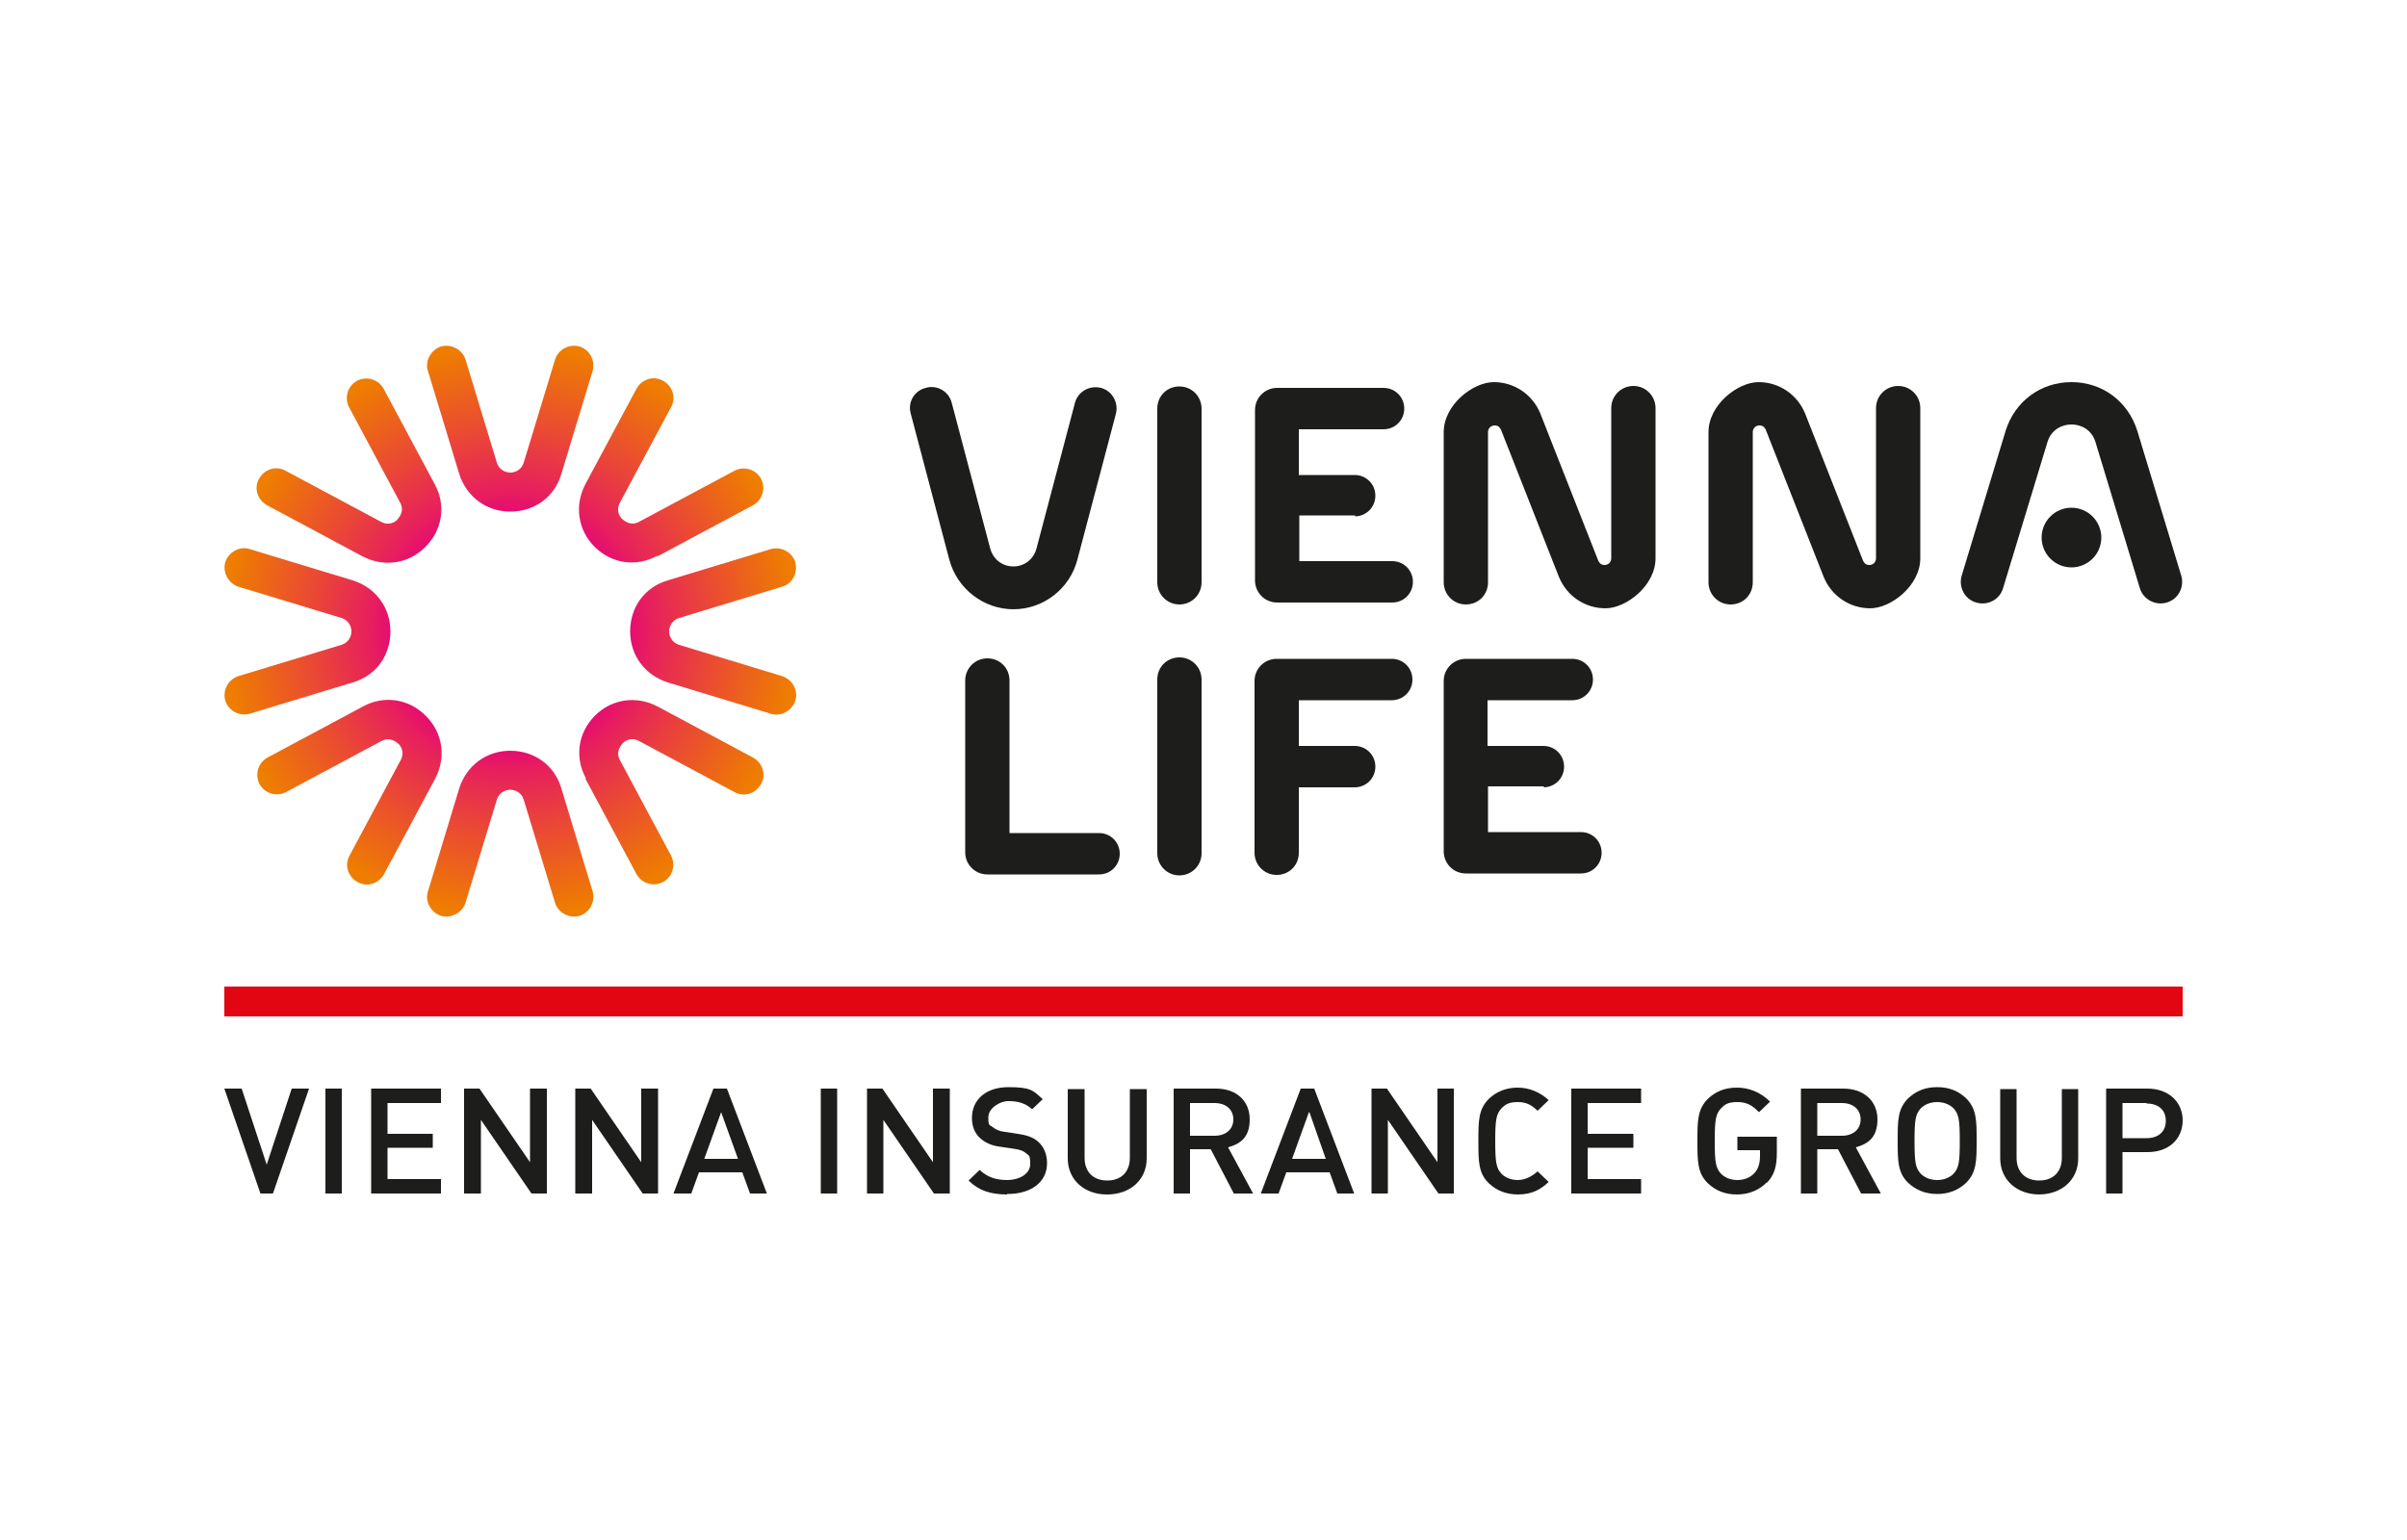 <?xml version="1.0" encoding="UTF-8"?>
<svg id="Warstwa_1" xmlns="http://www.w3.org/2000/svg" version="1.1" xmlns:xlink="http://www.w3.org/1999/xlink" viewBox="0 0 500 320">
  <!-- Generator: Adobe Illustrator 29.1.0, SVG Export Plug-In . SVG Version: 2.1.0 Build 142)  -->
  <defs>
    <style>
      .st0 {
        fill: url(#Gradient_bez_nazwy);
      }

      .st1 {
        fill: #1d1d1b;
      }

      .st2 {
        fill: #e20613;
      }
    </style>
    <radialGradient id="Gradient_bez_nazwy" data-name="Gradient bez nazwy" cx="106" cy="190.9" fx="106" fy="190.9" r="59.3" gradientTransform="translate(0 322) scale(1 -1)" gradientUnits="userSpaceOnUse">
      <stop offset=".3" stop-color="#e5007e"/>
      <stop offset=".4" stop-color="#e50875"/>
      <stop offset=".5" stop-color="#e7215c"/>
      <stop offset=".7" stop-color="#ea4835"/>
      <stop offset="1" stop-color="#ee7d00"/>
    </radialGradient>
  </defs>
  <g>
    <rect class="st2" x="46.6" y="205" width="406.8" height="6.2"/>
    <g>
      <path class="st1" d="M56.8,248h-2.7l-7.5-21.8h3.6l5.2,15.8,5.2-15.8h3.6l-7.5,21.8h.1Z"/>
      <path class="st1" d="M67.6,248v-21.8h3.4v21.8h-3.4Z"/>
      <path class="st1" d="M77.1,248v-21.8h14.5v3h-11.1v6.4h9.4v2.9h-9.4v6.5h11.1v3h-14.5Z"/>
      <path class="st1" d="M110.4,248l-10.5-15.3v15.3h-3.5v-21.8h3.2l10.5,15.3v-15.3h3.5v21.8h-3.2Z"/>
      <path class="st1" d="M133.5,248l-10.5-15.3v15.3h-3.5v-21.8h3.2l10.5,15.3v-15.3h3.5v21.8h-3.2Z"/>
      <path class="st1" d="M155.8,248l-1.6-4.4h-9l-1.6,4.4h-3.7l8.3-21.8h2.8l8.3,21.8h-3.7.2ZM149.8,231.1l-3.5,9.7h7l-3.5-9.7Z"/>
      <path class="st1" d="M170.5,248v-21.8h3.4v21.8h-3.4Z"/>
      <path class="st1" d="M194,248l-10.5-15.3v15.3h-3.4v-21.8h3.2l10.5,15.3v-15.3h3.5v21.8h-3.3Z"/>
      <path class="st1" d="M209.2,248.2c-3.4,0-5.9-.8-8-2.9l2.3-2.2c1.7,1.6,3.5,2.1,5.8,2.1s4.7-1.2,4.7-3.3-.3-1.7-.9-2.3c-.6-.5-1.2-.7-2.5-.9l-2.7-.4c-1.9-.2-3.3-.9-4.3-1.8-1.1-1-1.7-2.4-1.7-4.2,0-3.8,2.9-6.4,7.6-6.4s5.1.7,7.1,2.5l-2.2,2.1c-1.4-1.3-3-1.7-4.9-1.7s-4.2,1.5-4.2,3.4.3,1.5.9,2c.6.5,1.5.9,2.6,1l2.6.4c2.1.3,3.3.8,4.2,1.6,1.2,1,1.9,2.6,1.9,4.5,0,4-3.4,6.4-8.2,6.4h-.1Z"/>
      <path class="st1" d="M229.9,248.2c-4.6,0-8.1-3-8.1-7.5v-14.4h3.5v14.3c0,2.9,1.8,4.7,4.7,4.7s4.7-1.8,4.7-4.7v-14.3h3.5v14.4c0,4.5-3.5,7.5-8.2,7.5h0Z"/>
      <path class="st1" d="M256.3,248l-4.8-9.2h-4.3v9.2h-3.4v-21.8h8.8c4.3,0,7,2.6,7,6.4s-2,5.1-4.5,5.8l5.2,9.6h-4ZM252.3,229.2h-5.1v6.8h5.1c2.3,0,3.9-1.3,3.9-3.4s-1.6-3.4-3.9-3.4h0Z"/>
      <path class="st1" d="M277.8,248l-1.6-4.4h-9l-1.6,4.4h-3.7l8.3-21.8h2.8l8.3,21.8h-3.7.2ZM271.9,231.1l-3.5,9.7h7l-3.4-9.7h-.1Z"/>
      <path class="st1" d="M298.8,248l-10.5-15.3v15.3h-3.4v-21.8h3.2l10.5,15.3v-15.3h3.4v21.8h-3.2Z"/>
      <path class="st1" d="M315.3,248.2c-2.4,0-4.4-.8-6-2.3-2.2-2.1-2.2-4.6-2.2-8.8s0-6.6,2.2-8.8c1.6-1.5,3.6-2.3,6-2.3s4.7,1,6.4,2.6l-2.3,2.2c-1.2-1.1-2.2-1.8-4.1-1.8s-2.6.5-3.4,1.3c-1.1,1.2-1.3,2.4-1.3,6.8s.2,5.6,1.3,6.8c.8.8,2,1.3,3.4,1.3s2.9-.7,4.1-1.8l2.3,2.2c-1.7,1.6-3.5,2.6-6.4,2.6Z"/>
      <path class="st1" d="M326.4,248v-21.8h14.5v3h-11.1v6.4h9.5v2.9h-9.5v6.5h11.1v3h-14.5Z"/>
      <path class="st1" d="M367,245.7c-1.6,1.6-3.7,2.5-6.2,2.5s-4.4-.8-6-2.3c-2.2-2.1-2.2-4.6-2.2-8.8s0-6.6,2.2-8.8c1.6-1.5,3.5-2.3,6-2.3s4.8.9,6.9,2.9l-2.3,2.2c-1.4-1.4-2.5-2.1-4.5-2.1s-2.6.5-3.4,1.3c-1.1,1.2-1.3,2.4-1.3,6.8s.2,5.6,1.3,6.8c.8.8,2,1.3,3.4,1.3s2.7-.5,3.6-1.5c.8-.9,1.1-2.1,1.1-3.5v-1.2h-4.7v-2.8h8.2v3.3c0,2.8-.5,4.6-2,6.2h-.1Z"/>
      <path class="st1" d="M386.6,248l-4.8-9.2h-4.3v9.2h-3.4v-21.8h8.8c4.3,0,7.1,2.6,7.1,6.4s-2,5.1-4.5,5.8l5.2,9.6h-4.1ZM382.6,229.2h-5.1v6.8h5.1c2.3,0,3.9-1.3,3.9-3.4s-1.6-3.4-3.9-3.4h0Z"/>
      <path class="st1" d="M408.4,245.8c-1.6,1.5-3.6,2.3-6,2.3s-4.4-.8-6-2.3c-2.2-2.1-2.2-4.6-2.2-8.8s0-6.6,2.2-8.8c1.6-1.5,3.5-2.3,6-2.3s4.4.8,6,2.3c2.2,2.2,2.2,4.6,2.2,8.8s0,6.6-2.2,8.8ZM405.8,230.3c-.8-.8-2-1.3-3.4-1.3s-2.6.5-3.4,1.3c-1.1,1.2-1.3,2.4-1.3,6.8s.2,5.6,1.3,6.8c.8.8,2,1.3,3.4,1.3s2.6-.5,3.4-1.3c1.1-1.2,1.3-2.4,1.3-6.8s-.2-5.6-1.3-6.8Z"/>
      <path class="st1" d="M423.6,248.2c-4.6,0-8.1-3-8.1-7.5v-14.4h3.4v14.3c0,2.9,1.8,4.7,4.7,4.7s4.7-1.8,4.7-4.7v-14.3h3.4v14.4c0,4.5-3.5,7.5-8.2,7.5h.1Z"/>
      <path class="st1" d="M446.1,239.4h-5.2v8.6h-3.4v-21.8h8.6c4.4,0,7.3,2.8,7.3,6.6s-2.8,6.6-7.3,6.6h0ZM445.9,229.2h-5v7.3h5c2.4,0,4-1.3,4-3.6s-1.6-3.6-4-3.6h0Z"/>
    </g>
  </g>
  <path class="st0" d="M106,106.3c-5,0-9.1-3.1-10.6-7.8l-6.5-21.4c-.7-2.1.6-4.4,2.7-5.1,2.1-.6,4.4.6,5.1,2.7l6.5,21.4c.6,1.9,2.3,2.1,2.8,2.1s2.2-.2,2.8-2.1l6.5-21.4c.7-2.1,2.9-3.3,5.1-2.7,2.1.7,3.3,2.9,2.7,5.1l-6.5,21.4c-1.4,4.8-5.6,7.8-10.6,7.8ZM106,156c-5,0-9.1,3.1-10.6,7.8l-6.5,21.4c-.7,2.1.6,4.4,2.7,5.1,2.1.6,4.4-.6,5.1-2.7l6.5-21.4c.6-1.9,2.3-2.1,2.8-2.1s2.2.2,2.8,2.1l6.5,21.4c.7,2.1,2.9,3.3,5.1,2.7,2.1-.7,3.3-2.9,2.7-5.1l-6.5-21.4c-1.4-4.8-5.6-7.8-10.6-7.8ZM138.7,141.8l21.4,6.5c2.1.7,4.4-.6,5.1-2.7.7-2.1-.6-4.4-2.7-5.1l-21.4-6.5c-1.9-.6-2.1-2.3-2.1-2.8s.2-2.2,2.1-2.8l21.4-6.5c2.1-.6,3.3-2.9,2.7-5.1-.7-2.1-2.9-3.3-5.1-2.7l-21.4,6.5c-4.8,1.4-7.8,5.6-7.8,10.6s3.1,9.1,7.8,10.6ZM81.1,131.2c0-5-3.1-9.1-7.8-10.6l-21.4-6.5c-2.1-.7-4.4.6-5.1,2.7-.6,2.1.6,4.4,2.7,5.1l21.4,6.5c1.9.6,2.1,2.3,2.1,2.8s-.2,2.2-2.1,2.8l-21.4,6.5c-2.1.7-3.3,2.9-2.7,5.1.7,2.1,2.9,3.3,5.1,2.7l21.4-6.5c4.8-1.4,7.8-5.6,7.8-10.6ZM136.6,115.6l19.8-10.6c2-1.1,2.7-3.5,1.7-5.5-1.1-2-3.5-2.7-5.5-1.7l-19.8,10.6c-1.8,1-3.1-.2-3.5-.5s-1.5-1.7-.5-3.5l10.6-19.8c1.1-2,.3-4.4-1.7-5.5s-4.4-.3-5.5,1.7l-10.6,19.8c-2.3,4.4-1.6,9.5,1.9,13s8.6,4.3,13,1.9h0ZM88.4,148.7c-3.5-3.5-8.6-4.3-13-1.9l-19.8,10.6c-2,1.1-2.7,3.5-1.7,5.5,1.1,2,3.5,2.7,5.5,1.7l19.8-10.6c1.8-1,3.1.2,3.5.5s1.5,1.7.5,3.5l-10.6,19.8c-1.1,2-.3,4.4,1.7,5.5s4.4.3,5.5-1.7l10.6-19.8c2.3-4.4,1.6-9.5-1.9-13h0ZM121.6,161.8l10.6,19.8c1.1,2,3.5,2.7,5.5,1.7,2-1.1,2.7-3.5,1.7-5.5l-10.6-19.8c-1-1.8.2-3.1.5-3.5s1.7-1.5,3.5-.5l19.8,10.6c2,1.1,4.4.3,5.5-1.7s.3-4.4-1.7-5.5l-19.8-10.6c-4.4-2.3-9.5-1.6-13,1.9s-4.3,8.6-1.9,13h0ZM88.4,113.6c3.5-3.5,4.3-8.6,1.9-13l-10.6-19.8c-1.1-2-3.5-2.7-5.5-1.7-2,1.1-2.7,3.5-1.7,5.5l10.6,19.8c1,1.8-.2,3.1-.5,3.5s-1.7,1.5-3.5.5l-19.8-10.6c-2-1.1-4.4-.3-5.5,1.7s-.3,4.4,1.7,5.5l19.8,10.6c4.4,2.3,9.5,1.6,13-1.9h0Z"/>
  <g>
    <path class="st1" d="M245,125.6c2.5,0,4.6-2,4.6-4.6v-36.1c0-2.5-2-4.6-4.6-4.6s-4.6,2-4.6,4.6v36.1c0,2.5,2,4.6,4.6,4.6Z"/>
    <path class="st1" d="M228.7,80.6c-2.4-.6-4.8.8-5.4,3.1l-8,30.3c-.6,2.2-2.5,3.7-4.8,3.7s-4.2-1.5-4.8-3.7l-8-30.3c-.6-2.4-3.1-3.8-5.4-3.1-2.4.6-3.8,3-3.1,5.4l8,30.3c1.6,6,7.1,10.3,13.3,10.3s11.7-4.2,13.3-10.3l8-30.3c.6-2.4-.8-4.8-3.1-5.4Z"/>
    <path class="st1" d="M281.4,107.3c2.4,0,4.3-1.9,4.3-4.3s-1.9-4.3-4.3-4.3h-11.6v-9.5h17.6c2.4,0,4.3-1.9,4.3-4.3s-1.9-4.3-4.3-4.3h-22.1c-2.5,0-4.6,2-4.6,4.6v35.4c0,2.5,2,4.6,4.6,4.6h23.9c2.4,0,4.3-1.9,4.3-4.3s-1.9-4.3-4.3-4.3h-19.3v-9.5h11.6v.2Z"/>
    <path class="st1" d="M320.6,163.6c2.4,0,4.3-1.9,4.3-4.3s-1.9-4.3-4.3-4.3h-11.6v-9.5h17.6c2.4,0,4.3-1.9,4.3-4.3s-1.9-4.3-4.3-4.3h-22.1c-2.5,0-4.6,2-4.6,4.6v35.4c0,2.5,2,4.6,4.6,4.6h23.9c2.4,0,4.3-1.9,4.3-4.3s-1.9-4.3-4.3-4.3h-19.3v-9.5h11.6v.2Z"/>
    <path class="st1" d="M339.3,80.2c-2.5,0-4.6,2-4.6,4.6v31.2c0,.8-.6,1.4-1.4,1.4s-1.1-.5-1.3-.9l-12-30.5c-1.6-4-5.4-6.6-9.7-6.6s-10.4,4.7-10.4,10.4v31.2c0,2.5,2,4.6,4.6,4.6s4.6-2,4.6-4.6v-31.2c0-.8.6-1.4,1.4-1.4s1.1.5,1.3.9l12,30.5c1.6,4,5.4,6.6,9.7,6.6s10.4-4.7,10.4-10.4v-31.2c0-2.5-2-4.6-4.6-4.6Z"/>
    <path class="st1" d="M245,181.9c2.5,0,4.6-2,4.6-4.6v-36.1c0-2.5-2-4.6-4.6-4.6s-4.6,2-4.6,4.6v36.1c0,2.5,2,4.6,4.6,4.6Z"/>
    <path class="st1" d="M394.3,80.2c-2.5,0-4.6,2-4.6,4.6v31.2c0,.8-.6,1.4-1.4,1.4s-1.1-.5-1.3-.9l-12-30.5c-1.6-4-5.4-6.6-9.7-6.6s-10.4,4.7-10.4,10.4v31.2c0,2.5,2,4.6,4.6,4.6s4.6-2,4.6-4.6v-31.2c0-.8.6-1.4,1.4-1.4s1.1.5,1.3.9l12,30.5c1.6,4,5.4,6.6,9.7,6.6s10.4-4.7,10.4-10.4v-31.2c0-2.5-2-4.6-4.6-4.6Z"/>
    <path class="st1" d="M269.8,163.6h11.6c2.4,0,4.3-1.9,4.3-4.3s-1.9-4.3-4.3-4.3h-11.6v-9.5h19.3c2.4,0,4.3-1.9,4.3-4.3s-1.9-4.3-4.3-4.3h-23.9c-2.5,0-4.6,2-4.6,4.6v35.7c0,2.5,2,4.6,4.6,4.6s4.6-2,4.6-4.6v-13.8.2Z"/>
    <path class="st1" d="M209.6,173.1h18.7c2.4,0,4.3,1.9,4.3,4.3s-1.9,4.3-4.3,4.3h-23.2c-2.5,0-4.6-2-4.6-4.6v-35.7c0-2.5,2-4.6,4.6-4.6s4.6,2,4.6,4.6v31.8h-.1Z"/>
    <g>
      <circle class="st1" cx="430.3" cy="111.7" r="6.2"/>
      <path class="st1" d="M407.5,119.6c-.7,2.4.6,4.9,3,5.6s4.9-.6,5.6-3l9.2-30.3c.8-2.7,3.1-3.7,5-3.7s4.2,1,5,3.7l9.2,30.3c.7,2.4,3.3,3.7,5.6,3,2.4-.7,3.7-3.2,3-5.6l-9.1-30c-1.9-6.2-7.3-10.2-13.7-10.2s-11.8,4-13.7,10.2l-9.1,30Z"/>
    </g>
  </g>
</svg>